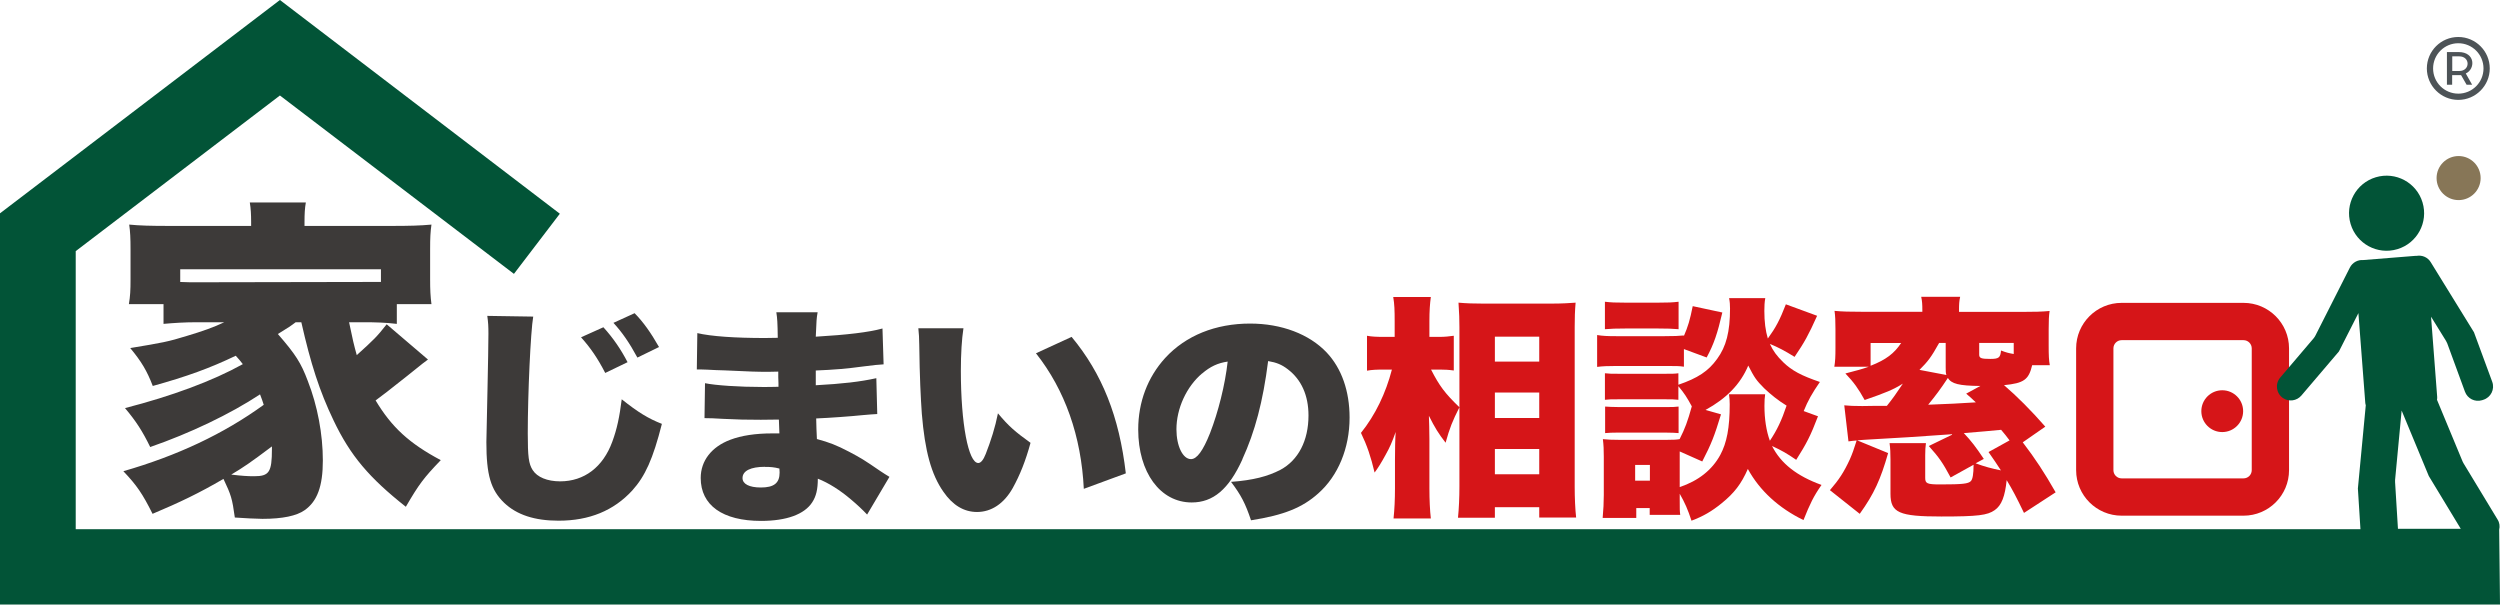 <?xml version="1.0" encoding="UTF-8"?>
<svg id="_レイヤー_2" data-name="レイヤー 2" xmlns="http://www.w3.org/2000/svg" width="244" height="59" viewBox="0 0 244 59">
  <defs>
    <style>
      .cls-1 {
        fill: #4d5357;
      }

      .cls-1, .cls-2, .cls-3, .cls-4, .cls-5 {
        stroke-width: 0px;
      }

      .cls-2 {
        fill: #025437;
      }

      .cls-3 {
        fill: #d61518;
      }

      .cls-4 {
        fill: #877657;
      }

      .cls-5 {
        fill: #3d3a39;
      }
    </style>
  </defs>
  <g id="illustration">
    <g>
      <g>
        <g>
          <path class="cls-3" d="M142.44,39.75c-.69,1.37-.94,1.99-1.35,3.46-.71-.92-1.03-1.44-1.63-2.63.02.71.05,1.26.05,2.29v4.78c0,1.12.05,2.17.14,2.95h-3.64c.09-.85.14-1.81.14-2.95v-2.77c0-1.01.02-2.13.07-2.72-.37,1.03-.57,1.49-.98,2.22-.41.76-.78,1.35-1.08,1.74-.37-1.56-.73-2.63-1.33-3.87,1.4-1.74,2.43-3.89,3.02-6.18h-.73c-.76,0-1.24.02-1.7.11v-3.41c.46.09.94.11,1.74.11h.96v-1.51c0-1.08-.02-1.69-.14-2.38h3.67c-.09.66-.14,1.35-.14,2.38v1.51h.98c.53,0,.96-.05,1.4-.11v3.39c-.48-.07-.92-.09-1.35-.09h-.87c.82,1.6,1.35,2.31,2.77,3.68v-7.83c0-.73-.02-1.33-.09-2.38.8.07,1.47.09,2.29.09h6.92c.92,0,1.67-.05,2.22-.09-.07.78-.09,1.49-.09,2.36v15.59c0,1.12.05,2.2.14,3.02h-3.6v-1.01h-4.33v1.03h-3.6c.09-.87.14-1.99.14-3.04v-7.74ZM145.9,35.29h4.33v-2.43h-4.33v2.43ZM145.9,40.8h4.33v-2.49h-4.33v2.49ZM145.9,46.29h4.33v-2.47h-4.33v2.47Z"/>
          <path class="cls-3" d="M164.34,35.79c-.46-.07-.69-.07-1.81-.07h-4.79c-.82,0-1.33.02-1.86.09v-3.11c.55.09.98.11,1.86.11h4.74c.96,0,1.33-.02,1.86-.07v.07c.41-.94.6-1.58.87-2.93l2.89.62c-.48,2.06-.82,3.07-1.53,4.39l-2.22-.82v1.72ZM177.44,40.62c-.73,1.92-1.12,2.66-2.13,4.26-.87-.6-1.42-.92-2.36-1.35.87,1.72,2.43,2.93,4.83,3.8-.78,1.12-1.12,1.83-1.76,3.43-2.41-1.17-4.28-2.88-5.43-4.99-.64,1.46-1.33,2.36-2.57,3.36-.96.78-1.79,1.26-2.93,1.69-.37-1.12-.64-1.74-1.15-2.63v.53c0,1.03,0,1.14.05,1.53h-2.98v-.66h-1.31v.96h-3.28c.07-.78.11-1.53.11-2.24v-3.73c0-.69-.02-1.14-.09-1.72.5.05.87.07,1.63.07h4.58c.71,0,.98-.02,1.28-.07.53-1.05.78-1.72,1.19-3.2-.46-.85-.73-1.28-1.31-1.97v1.33c-.44-.05-.62-.05-1.28-.05h-4.54c-.73,0-.94,0-1.35.05v-2.59c.41.05.69.05,1.35.05h4.54c.66,0,.92,0,1.28-.05v1.12c1.88-.64,2.93-1.33,3.78-2.52.89-1.21,1.26-2.65,1.26-4.92,0-.34-.02-.66-.09-1.01h3.53c-.07.37-.09.78-.09,1.24,0,1.08.11,1.92.34,2.7.78-1.08,1.17-1.81,1.76-3.34l3.05,1.12c-.85,1.9-1.24,2.59-2.2,4.01-.92-.57-1.6-.94-2.41-1.26.32.69.69,1.19,1.31,1.79.85.82,1.76,1.3,3.57,1.92-.76,1.1-1.17,1.83-1.58,2.84l1.37.5ZM156.64,29.45c.6.07.98.09,2.06.09h3.07c1.08,0,1.44-.02,2.06-.09v2.68c-.62-.05-1.03-.07-2.06-.07h-3.07c-.96,0-1.47.02-2.06.07v-2.68ZM156.66,39.68c.39.02.66.05,1.35.05h4.51c.71,0,.94,0,1.31-.05v2.59c-.27-.02-.66-.05-1.35-.05h-4.51c-.64,0-.94.02-1.31.05v-2.59ZM159.59,46.91h1.44v-1.53h-1.44v1.53ZM172.28,38.47c-.05.34-.07.66-.07,1.14,0,1.28.18,2.45.53,3.41.69-1.03,1.15-1.99,1.63-3.43-.82-.5-1.56-1.1-2.18-1.69-.78-.78-.96-1.05-1.56-2.22-.76,1.81-2.11,3.2-4.17,4.33l1.51.43c-.64,2.11-.94,2.88-1.83,4.6l-2.2-.98v3.48c1.83-.62,3.16-1.67,3.96-3.14.64-1.19.92-2.65.92-4.94,0-.34-.02-.64-.07-.98h3.53Z"/>
          <path class="cls-3" d="M190.52,42.38q-4.38.32-8.34.53c-.44.02-.64.05-.92.07l3.02,1.24c-.73,2.56-1.37,3.98-2.77,5.93l-2.91-2.31c.89-1.03,1.37-1.76,1.95-3.02.25-.57.37-.92.66-1.83-.34.02-.46.05-.8.09l-.41-3.52c.48.05.96.07,1.76.07.18,0,.39,0,1.37-.02h1.03c.57-.71.96-1.26,1.56-2.17-.94.59-1.67.89-3.73,1.6-.62-1.12-1.05-1.72-1.88-2.59,1.15-.3,1.58-.41,2.29-.66h-3.37c.09-.53.11-.98.11-1.85v-1.81c0-.8-.02-1.28-.09-1.79.73.07,1.49.09,2.75.09h5.82v-.18c0-.53-.02-.87-.11-1.28h3.8c-.09.41-.11.73-.11,1.26v.21h6.09c1.28,0,2.02-.02,2.75-.09-.07.48-.09.94-.09,1.79v1.62c0,.89.02,1.42.11,1.88h-1.72c-.34,1.42-.8,1.76-2.75,1.95,1.26,1.08,2.63,2.45,4.03,4.05l-2.2,1.53c1.21,1.58,2.11,2.95,3.21,4.88l-3.09,2.01c-.76-1.58-1.1-2.22-1.69-3.2-.16,1.58-.5,2.47-1.17,2.93-.71.5-1.63.62-5.2.62-4.15,0-4.97-.37-4.97-2.22v-3.34c0-.64-.02-1.1-.09-1.6h3.55c-.05.37-.07.69-.07,1.19v2.2c0,.55.18.64,1.47.64,2.2,0,2.73-.07,2.98-.32.18-.18.27-.69.27-1.6l-2.24,1.24c-.76-1.42-1.12-1.95-2.13-3.07l2.27-1.1ZM182.57,33.48v2.22c1.51-.59,2.31-1.21,2.98-2.22h-2.98ZM189.97,36.61c-.07-.23-.07-.37-.07-.76v-2.38h-.64c-.78,1.4-1.08,1.79-1.92,2.63l2.63.5ZM193.29,37.67c-2.11-.02-2.82-.21-3.18-.78-.71,1.08-1.17,1.69-1.92,2.61q2.57-.09,4.65-.23c-.34-.32-.48-.46-.94-.85l1.4-.76ZM196.13,42.98c-.32-.43-.43-.57-.82-1.03q-1.4.14-3.64.32c.73.78,1.17,1.35,1.95,2.52l-.8.43c.87.32,1.53.5,2.47.69-.46-.71-.62-.94-1.21-1.79l2.06-1.14ZM193.17,34.62c0,.34.21.41,1.08.41.82,0,.99-.11,1.05-.82.55.21.73.25,1.24.34v-1.08h-3.37v1.14Z"/>
        </g>
        <path class="cls-5" d="M28.86,31.45c-.52.39-.62.46-1.74,1.15,1.74,2,2.26,2.82,2.92,4.58.95,2.42,1.47,5.21,1.47,7.76s-.56,3.99-1.77,4.85c-.79.56-2.16.85-4.13.85-.43,0-1.97-.07-2.69-.13-.26-1.87-.36-2.19-1.11-3.77-2.36,1.38-4.26,2.29-6.92,3.41-.98-1.96-1.54-2.78-2.85-4.16,5.24-1.51,9.77-3.63,13.7-6.48-.13-.39-.16-.52-.36-1.02-2.92,1.93-6.85,3.8-10.72,5.14-.75-1.54-1.38-2.52-2.46-3.8,4.59-1.18,8.55-2.65,11.5-4.29-.26-.33-.36-.46-.69-.82-2.52,1.21-4.78,2.03-8.1,2.95-.56-1.47-1.11-2.39-2.2-3.7,3.15-.52,3.7-.62,5.51-1.18,1.54-.46,2.65-.85,3.67-1.34h-2.65c-1.25,0-2.26.07-3.28.16v-1.93h-3.38c.13-.79.16-1.31.16-2.42v-2.95c0-1.05-.03-1.7-.13-2.39,1.02.1,2.1.13,3.9.13h8v-.36c0-.75-.03-1.34-.13-1.93h5.47c-.1.56-.13,1.11-.13,1.9v.39h8.42c1.84,0,2.88-.03,3.97-.13-.1.72-.13,1.28-.13,2.39v2.95c0,.98.03,1.7.13,2.42h-3.38v1.93c-1.11-.13-2.06-.16-3.28-.16h-1.38c.36,1.74.46,2.16.75,3.21,1.67-1.51,1.97-1.8,2.92-3.01l4.03,3.44q-.16.13-.52.39-.1.07-1.51,1.21c-1.93,1.54-2.33,1.83-3.08,2.39,1.57,2.62,3.28,4.19,6.36,5.83-1.7,1.77-2.13,2.36-3.41,4.55-3.57-2.82-5.41-4.98-7.05-8.42-1.38-2.88-2.23-5.53-3.15-9.59h-.59ZM37.19,26.28h-19.6v1.24c.72.03.95.03,1.67.03l16.22-.03h1.7v-1.24ZM22.57,46.32c1.05.13,1.64.16,2.23.16,1.47,0,1.74-.39,1.74-2.65v-.26c-2.13,1.6-2.72,2-3.97,2.75Z"/>
        <circle class="cls-4" cx="239.96" cy="17.38" r="2.15"/>
        <path class="cls-3" d="M218.97,50.33h-11.9c-2.45,0-4.44-1.99-4.44-4.44v-11.89c0-2.45,1.99-4.44,4.44-4.44h11.9c2.45,0,4.44,1.99,4.44,4.44v11.89c0,2.45-1.99,4.44-4.44,4.44ZM207.07,33.2c-.44,0-.8.36-.8.8v11.89c0,.44.36.8.8.8h11.9c.44,0,.8-.36.8-.8v-11.89c0-.44-.36-.8-.8-.8h-11.9Z"/>
        <circle class="cls-3" cx="216.89" cy="40.13" r="2.04"/>
        <g>
          <path class="cls-2" d="M233.98,24.32c1.94-.58,3.04-2.62,2.46-4.56-.58-1.94-2.62-3.04-4.56-2.46-1.94.58-3.04,2.62-2.46,4.56s2.62,3.04,4.56,2.46Z"/>
          <path class="cls-2" d="M230.72,25.36s.02,0,0,0h0Z"/>
          <path class="cls-2" d="M230.65,25.37s0,0,0,0c0,0,0,0,0,0Z"/>
          <path class="cls-2" d="M230.66,25.37s.04,0,.06-.01c-.01,0-.03,0-.06.01Z"/>
          <path class="cls-2" d="M243.92,51.7c.08-.33.04-.69-.16-1l-3.33-5.5c-.04-.06-.07-.12-.09-.18l-2.49-6c.02-.09.02-.18.02-.27l-.6-7.84,1.46,2.36c.05.08.09.16.12.24l1.73,4.72c.25.68.98,1.04,1.67.83l.12-.04c.74-.23,1.14-1.03.87-1.76l-1.78-4.83h0s0,0,0,0h0s0,0,0,0l-4.22-6.84c-.29-.48-.84-.71-1.37-.62-.04,0-.07,0-.11,0l-5.11.41c-.53-.04-1.05.24-1.3.73l-3.37,6.65c-.05.1-.11.18-.18.27l-3.25,3.82c-.52.61-.4,1.54.27,2,.57.39,1.34.28,1.79-.24l3.67-4.31h0s1.9-3.74,1.9-3.74l.67,8.74c0,.09.03.17.05.25l-.77,8.13h0s.25,3.97.25,3.97H7.39v-27.14l19.93-15.19,22.84,17.41,4.48-5.87L27.32,0h0s0,0,0,0h0s0,0,0,0L0,20.82h0s0,0,0,0v38.18h244l-.08-7.3ZM233.76,47.06c0-.07,0-.14,0-.21l.64-6.78,2.65,6.39h0s0,0,0,0l3.12,5.15h-6.13l-.28-4.55Z"/>
        </g>
        <g>
          <path class="cls-5" d="M52.04,30.91c-.25,1.44-.53,7.55-.53,11.38,0,2.29.09,2.98.48,3.59.44.69,1.42,1.1,2.68,1.1,2.36,0,4.19-1.4,5.09-3.87.46-1.24.71-2.45.92-4.14,1.58,1.26,2.59,1.88,3.92,2.4-.87,3.43-1.63,5.1-2.89,6.5-1.81,1.97-4.19,2.95-7.19,2.95-2.34,0-4.08-.57-5.31-1.74-1.31-1.26-1.74-2.72-1.74-5.93q0-.59.11-5.2c.05-2.31.09-4.49.09-5.38,0-.71-.02-1.08-.11-1.74l4.49.07ZM58.89,31.94c.94,1.03,1.72,2.17,2.36,3.41l-2.18,1.05c-.73-1.42-1.42-2.43-2.36-3.48l2.18-.98ZM61.94,30.57c.87.89,1.58,1.9,2.38,3.3l-2.11,1.03c-.78-1.44-1.49-2.47-2.34-3.39l2.06-.94Z"/>
          <path class="cls-5" d="M68.05,32.51c1.35.32,3.71.48,6.6.48.27,0,.57,0,1.26-.02-.02-1.51-.05-1.92-.14-2.49h4.03c-.11.62-.11.78-.18,2.38,3.05-.18,5.18-.43,6.51-.8l.11,3.5c-.66.05-.8.05-2.02.21-1.53.21-2.82.32-4.6.39v1.44c2.59-.14,4.33-.34,5.91-.69l.09,3.5q-.48.02-1.47.11c-1.03.11-3.23.27-4.49.32q.02,1.05.07,2.01c1.19.32,1.92.6,3.14,1.24,1.17.62,1.44.78,3.07,1.9.34.23.5.32.87.55l-2.18,3.68q-.69-.73-1.56-1.46c-1.08-.92-2.2-1.63-3.25-2.04,0,1.03-.16,1.72-.55,2.31-.76,1.17-2.5,1.81-4.99,1.81-3.76,0-5.89-1.53-5.89-4.19,0-1.67,1.05-3.04,2.89-3.73,1.08-.41,2.45-.62,4.08-.62h.71c-.02-.78-.05-1.24-.05-1.35-.48,0-1.42.02-1.76.02-1.33,0-2.38-.02-3.69-.09-1.01-.05-1.12-.07-1.81-.07l.05-3.41c1.01.21,3.3.37,5.64.37.48,0,.82,0,1.53-.02v-.34s0-.05-.02-.59v-.55c-.53.02-.76.02-.96.02-1.24,0-1.63-.02-4.26-.14q-.87-.02-1.72-.07c-.32-.02-.55-.02-.62-.02h-.39l.05-3.55ZM74.67,45.56c-1.4,0-2.2.39-2.2,1.1,0,.57.64.92,1.79.92,1.28,0,1.83-.43,1.83-1.46,0-.14-.02-.39-.02-.39-.55-.14-.87-.16-1.4-.16Z"/>
          <path class="cls-5" d="M94.03,32.06c-.16,1.03-.25,2.47-.25,4.14,0,5.13.73,8.99,1.7,8.99.25,0,.5-.3.73-.89.5-1.28.92-2.59,1.19-3.96,1.05,1.26,1.67,1.79,3.18,2.88-.48,1.76-1.03,3.14-1.74,4.42-.85,1.51-2.08,2.33-3.48,2.33-1.28,0-2.38-.66-3.28-1.97-1.19-1.69-1.81-3.98-2.11-7.62-.11-1.6-.21-3.52-.25-6.71-.02-.78-.02-1.01-.09-1.63h4.4ZM104.59,32.88c2.98,3.59,4.65,7.78,5.29,13.32l-4.1,1.51c-.25-5.13-1.83-9.64-4.67-13.23l3.48-1.6Z"/>
          <path class="cls-5" d="M121.26,44.83c-1.33,2.93-2.86,4.21-4.95,4.21-3.07,0-5.22-2.93-5.22-7.12,0-2.68.92-5.1,2.63-6.98,2.02-2.2,4.93-3.36,8.29-3.36,3.07,0,5.77,1.03,7.47,2.82,1.47,1.56,2.24,3.78,2.24,6.36,0,2.98-1.12,5.68-3.05,7.39-1.56,1.4-3.37,2.13-6.57,2.63-.55-1.65-.98-2.47-1.95-3.75,2.15-.16,3.57-.53,4.81-1.17,1.76-.94,2.75-2.86,2.75-5.31,0-1.95-.69-3.5-2.02-4.51-.6-.46-1.1-.66-1.92-.8-.5,3.94-1.28,6.89-2.52,9.59ZM117.32,36.45c-1.51,1.28-2.5,3.41-2.5,5.45,0,1.63.62,2.91,1.42,2.91.57,0,1.17-.8,1.86-2.54.8-2.06,1.47-4.71,1.72-6.98-.96.14-1.7.48-2.5,1.17Z"/>
        </g>
      </g>
      <g>
        <path class="cls-1" d="M239.93,9.14c-1.36,0-2.46-1.1-2.46-2.46s1.1-2.46,2.46-2.46,2.46,1.1,2.46,2.46-1.1,2.46-2.46,2.46ZM239.93,3.61c-1.7,0-3.07,1.38-3.07,3.07s1.38,3.07,3.07,3.07,3.07-1.38,3.07-3.07-1.38-3.07-3.07-3.07Z"/>
        <path class="cls-1" d="M240.02,6.93h-.68v-1.43h.68c1.09,0,1.09,1.43,0,1.43ZM239.96,5.08h-1.14v3.19h.51v-.94h.87l.54.94h.54l-.62-1.1c.95-.42.95-2.09-.7-2.09Z"/>
      </g>
    </g>
  </g>
</svg>